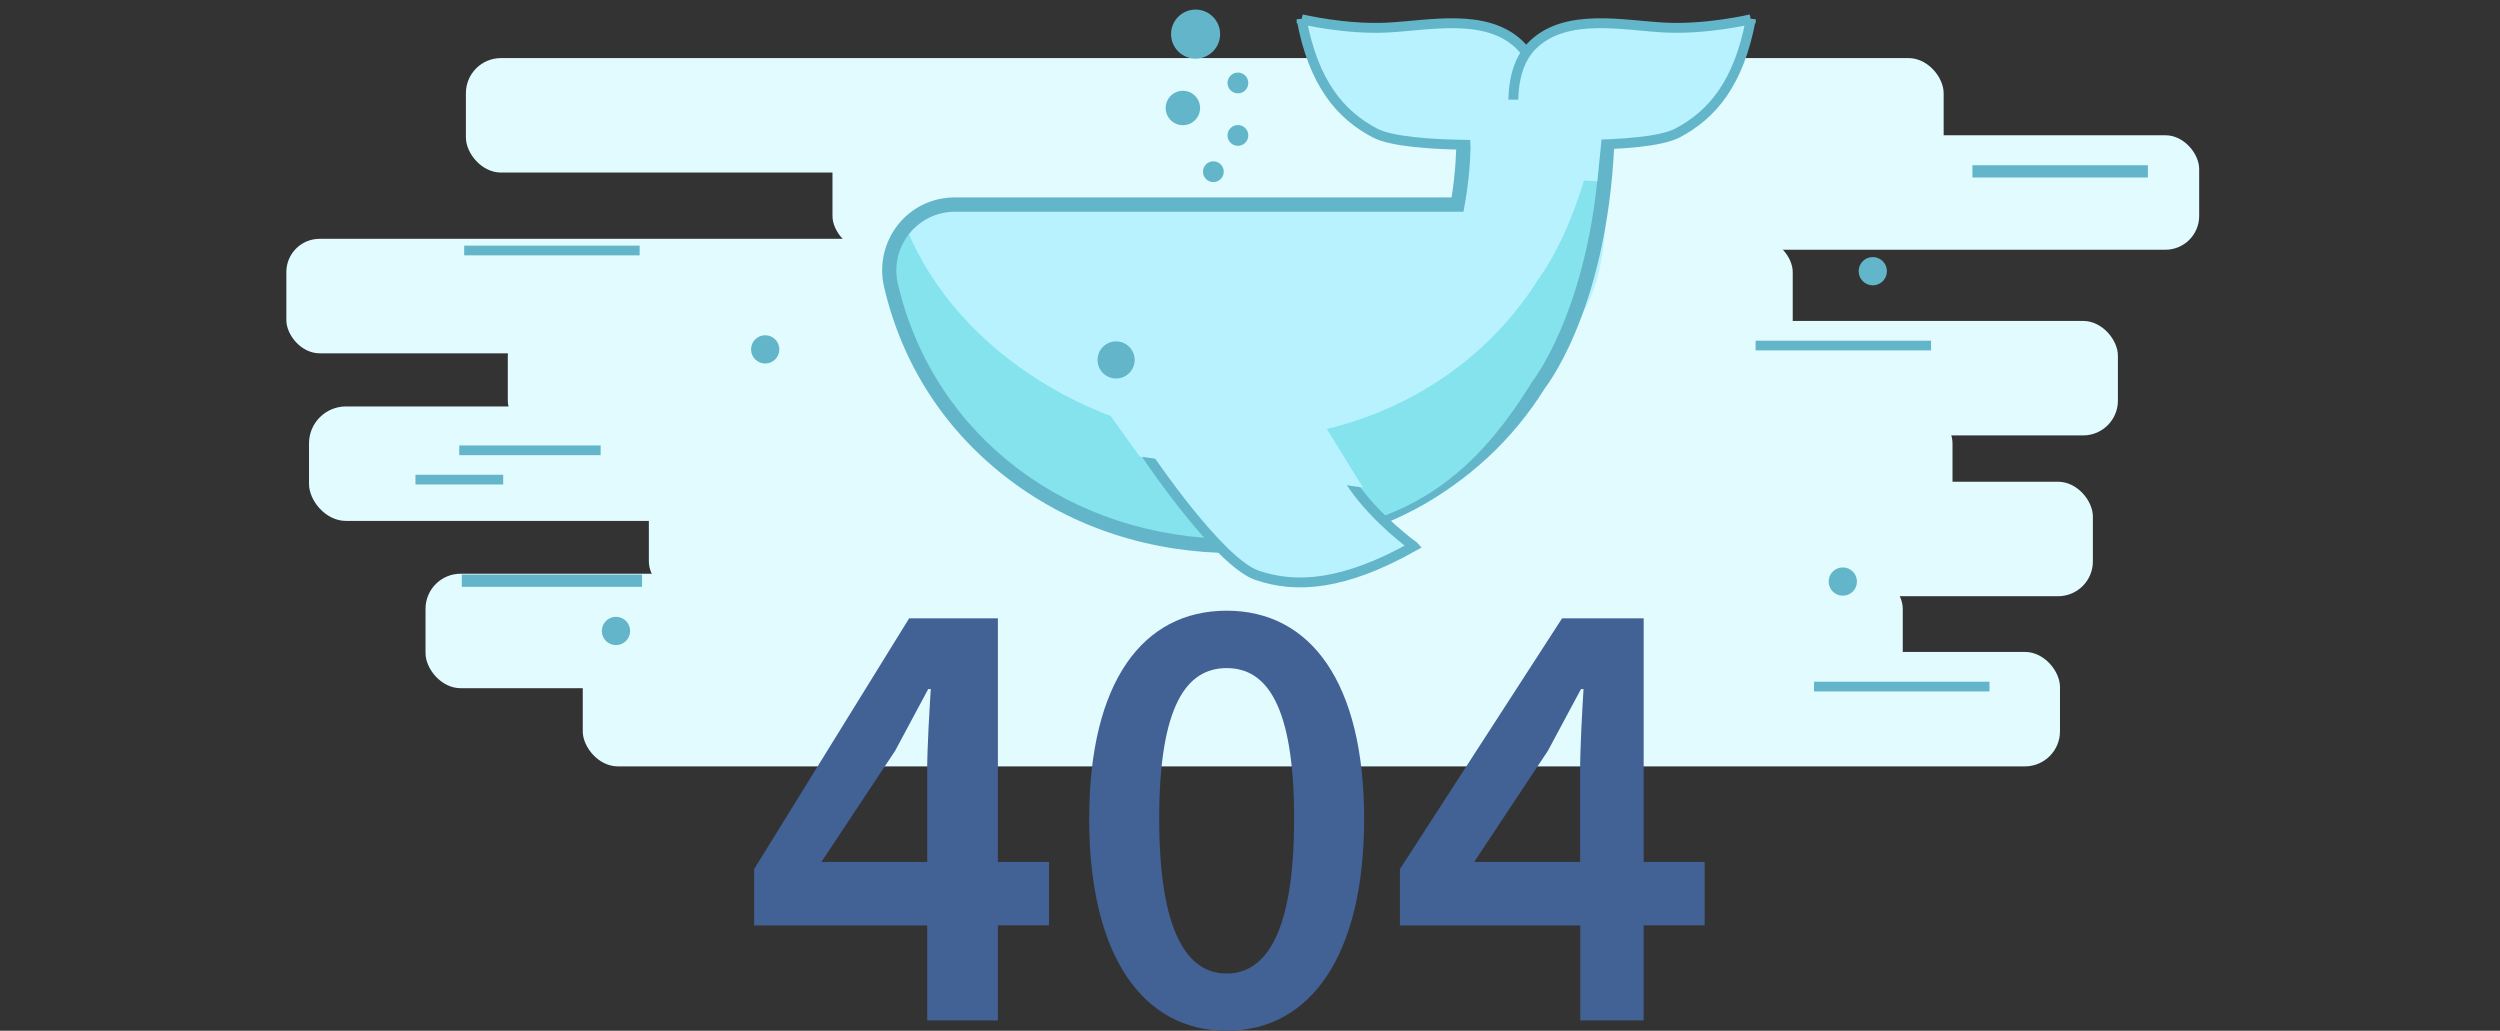 <svg xmlns="http://www.w3.org/2000/svg" id="Layer_1" viewBox="0 0 1467.6 605.1"><rect x="0" y="0" width="1467.6" height="605.1" fill="#333333" stroke="none"/><defs><style>.st1,.st2{fill:#b8f2ff}.st3{fill:#426195}.st4{fill:#e1fbff}.st2{stroke:#63b6c9;stroke-miterlimit:10;stroke-width:5.8px}.st5{fill:#63b6c9}</style></defs><rect width="867.2" height="67.2" x="249.8" y="336.8" class="st4" rx="20.6" ry="20.6"/><rect width="867.2" height="67.2" x="342.1" y="382.7" class="st4" rx="20.6" ry="20.6"/><rect width="847.7" height="67.2" x="380.9" y="282.8" class="st4" rx="20.4" ry="20.4"/><rect width="964.8" height="67.2" x="181.4" y="238.6" class="st4" rx="21.7" ry="21.7"/><rect width="945.2" height="67.2" x="298.1" y="188.4" class="st4" rx="20.4" ry="20.4"/><rect width="884.3" height="67.2" x="168.1" y="140.2" class="st4" rx="19.5" ry="19.5"/><rect width="802.3" height="67.2" x="488.7" y="79.4" class="st4" rx="19.8" ry="19.8"/><rect width="867.5" height="67.2" x="273.5" y="34.1" class="st4" rx="20.6" ry="20.6"/><path d="M639.4 480.7c0-80.3 31.4-122.2 80.7-122.2s80.7 42.2 80.7 122.2-31.4 124.4-80.7 124.4-80.7-44.1-80.7-124.4Zm120.3 0c0-67.2-16.4-88.5-39.6-88.5s-39.6 21.3-39.6 88.5 16.8 90.8 39.6 90.8 39.6-23.5 39.6-90.8ZM927.6 543.3H821.8v-33.1L917 363h47.9v143h35.8v37.2h-35.8V599h-37.2v-55.8Zm0-37.2v-53.8c0-13.8 1.3-36.3 2-47.8h-1.5c-6 11.4-12.7 23.5-19.4 36.2L865.4 506h62.2Z" class="st3"/><path d="M1030.6 200h103v5.7h-103zM1064.9 400.2h103v5.7h-103zM243.9 278.7h51.5v5.7h-51.5zM269.6 261.5h83v5.7h-83zM272.5 144.2h103v5.7h-103zM271.1 337.3h105.8v7.2H271.1zM1157.9 97h103v7.2h-103z" class="st5"/><g><path d="M944 64.9h-85.3s2.5 25.8-3 55.2H560.6c-24.9 0-43.2 23.3-37.5 47.5 21.5 91.8 103.8 152.9 202.1 152.9s142-36.3 178.3-95S944 174.4 944 64.8Z" class="st1"/><path fill="#85e3ed" d="M903.5 163.2c-36.3 58.6-102.5 95-178.3 95s-163.2-49-193.4-125.1c-8 9-11.7 21.6-8.7 34.6 21.5 91.8 103.8 152.9 202.1 152.9s142-36.3 178.3-95c0 0 40.5-51.1 40.5-160.7h-4.8c-10.7 66.7-35.7 98.3-35.7 98.3Z"/><circle cx="655.2" cy="211.3" r="10.9" class="st5"/><path d="M725.2 324.7c-49.3 0-95.1-14.8-132.4-42.9-37.6-28.3-63.1-67.4-73.8-113.3-3-12.9 0-26.2 8.1-36.5s20.3-16.1 33.4-16.1h291.6c4.5-27.1 2.4-50.4 2.3-50.7l-.4-4.6h94.1v4.2c0 107.5-38 159-41.2 163.1-37.6 60.6-105.5 96.7-181.7 96.7ZM560.6 124.3c-10.5 0-20.3 4.7-26.9 13-6.6 8.3-9 19-6.6 29.4 21 89.5 100.6 149.7 198.1 149.7s138.7-34.8 174.7-93l.3-.4c.4-.5 38.5-50.2 39.5-153.9h-76.6c.5 8.8.9 29.1-3.4 51.8l-.6 3.4H560.5Z" class="st5"/><path d="M829.8 320.6s-21.7-15.5-35.6-35.7c-13.9-20.2-26.8-52.1-57.1-53.6s-62.7 37.6-62.7 37.6 41.3 61.2 63.5 68.8c23 7.9 51.1 6 92-17Z" class="st2"/><path d="m669.1 268-19.4-27 82.3-29.7 77.4 10.9-36 20.7 26.7 43.3-131-18.2z" class="st1"/><path d="M764.1 11.3s25.5 6.1 50.1 4.9c24.5-1.2 57.6-8.8 77.4 9.7 19.9 18.5 8.9 58.4 8.9 58.4s-73.7 4-93.3-6.2c-20.4-10.7-36.2-29.4-43.1-66.8Z" class="st2"/><path d="M1027.8 11.3s-25.5 6.1-50.1 4.9c-24.5-1.2-57.6-8.8-77.4 9.7-19.9 18.5-8.9 58.4-8.9 58.4s73.7 4 93.3-6.2c20.4-10.7 36.2-29.4 43.1-66.8Z" class="st2"/><path d="M863.5 92.5 862 56.3l20.7 3.5 5.6 34.6-15.8 11.9-9-13.8zM894.7 79.6l2.3 24.9 40.7 1.9 3.4-33.8-20.9-16.3-25.5 23.3z" class="st1"/><path d="M875.2 58.5h31.1v46.4h-31.1z" class="st1"/></g><circle cx="694.4" cy="63.4" r="10.1" class="st5"/><circle cx="726.7" cy="48.7" r="6.1" class="st5"/><circle cx="712.3" cy="100.8" r="6.1" class="st5"/><circle cx="726.7" cy="79.5" r="6.1" class="st5"/><circle cx="701.9" cy="20" r="14.4" class="st5" transform="rotate(-45 701.909 20.06)"/><circle cx="1099.4" cy="159.2" r="8.3" class="st5"/><circle cx="449.2" cy="205.1" r="8.3" class="st5"/><path d="M369.9 370.4c0 4.6-3.7 8.3-8.3 8.3s-8.3-3.7-8.3-8.3 3.7-8.3 8.3-8.3 8.3 3.7 8.3 8.3ZM1090.1 341.4c0 4.6-3.7 8.3-8.3 8.3s-8.3-3.7-8.3-8.3 3.7-8.3 8.3-8.3 8.3 3.7 8.3 8.3Z" class="st5"/><path d="M544.3 543.3H442.7v-33.1l91-147.2h52.1v143h30v37.2h-30V599h-41.5v-55.8Zm0-37.2v-53.8c0-13.8 1.4-36.3 2.1-47.8h-1.5c-6 11.4-12.7 23.5-19.4 36.2L482.2 506h62.2Z" class="st3"/></svg>